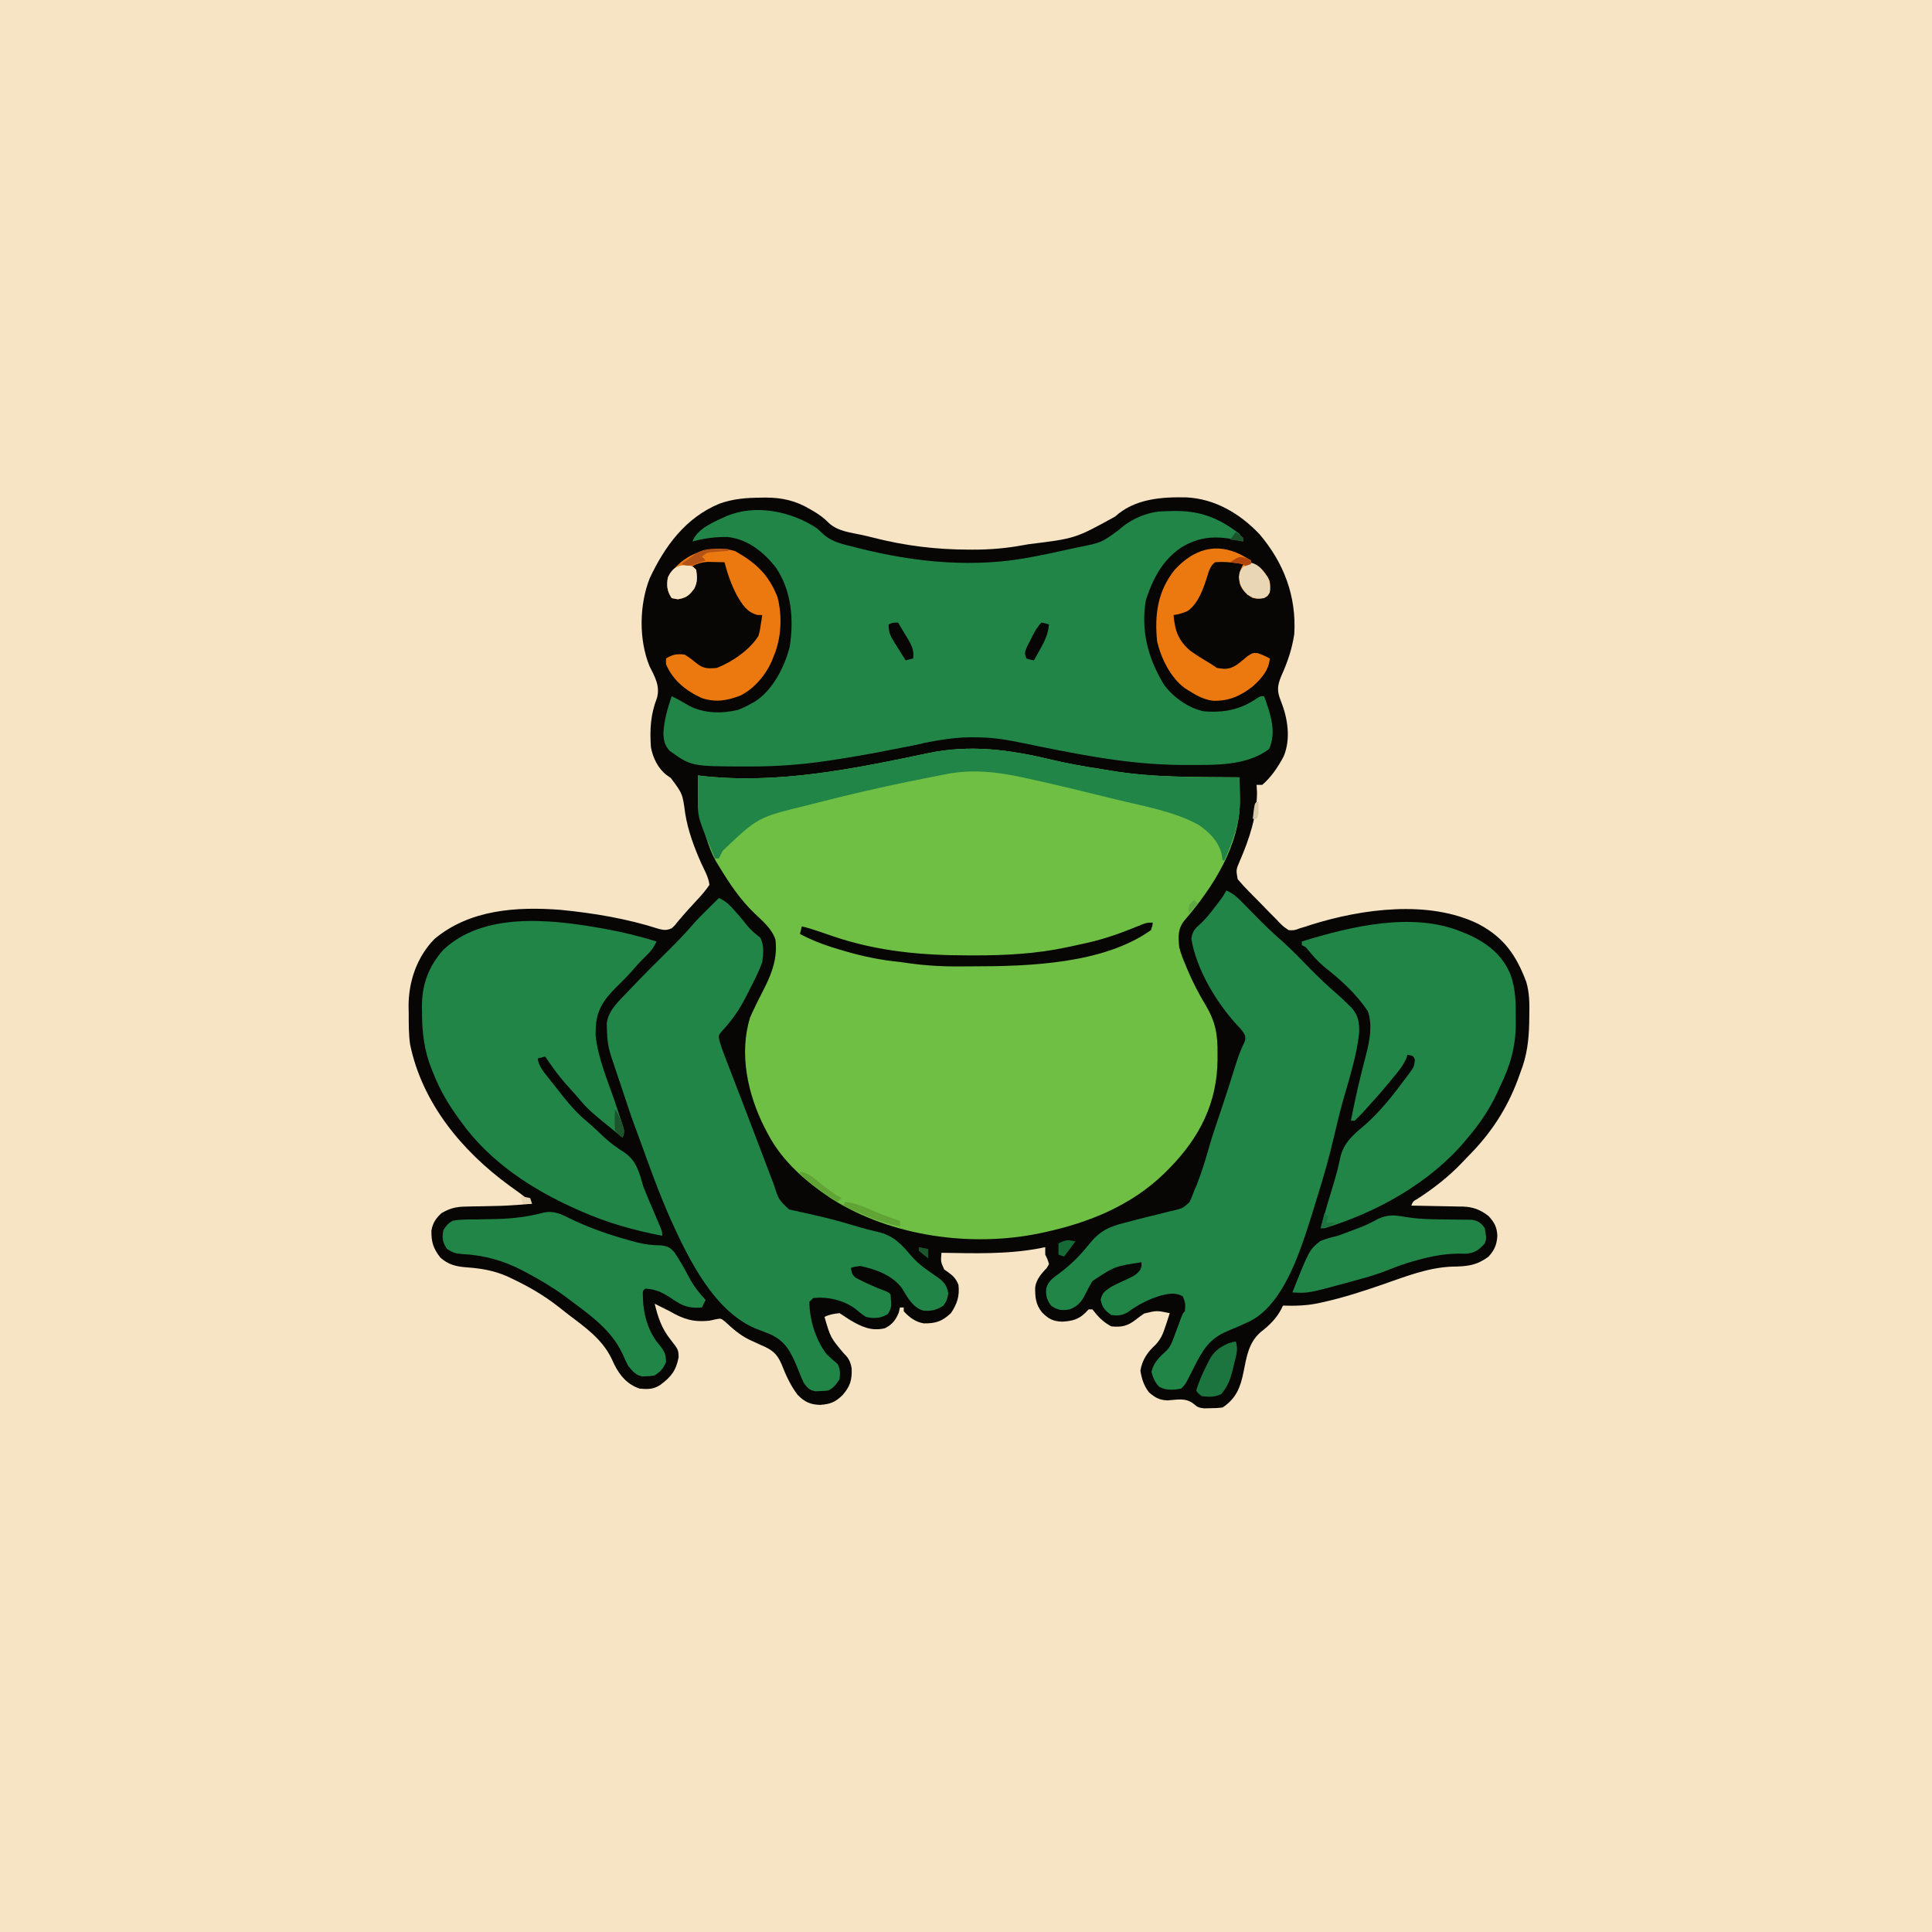 <svg version="1.1" xmlns="http://www.w3.org/2000/svg" width="1024" height="1024">
<path d="M0 0 C337.92 0 675.84 0 1024 0 C1024 337.92 1024 675.84 1024 1024 C686.08 1024 348.16 1024 0 1024 C0 686.08 0 348.16 0 0 Z " fill="#F6E4C4" transform="translate(0,0)"/>
<path d="M0 0 C0.791 -0.009 1.583 -0.019 2.398 -0.029 C11.055 0.019 18.089 1.608 25.562 6 C26.478 6.531 26.478 6.531 27.413 7.073 C30.567 8.949 33.262 10.869 35.812 13.5 C40.478 17.816 47.237 18.509 53.267 19.778 C55.365 20.234 57.44 20.743 59.52 21.277 C76.256 25.548 92.671 27.526 109.938 27.562 C110.949 27.568 110.949 27.568 111.98 27.573 C120.996 27.599 129.576 26.877 138.438 25.25 C139.486 25.068 140.534 24.886 141.613 24.698 C166.418 21.657 166.418 21.657 187.492 10.023 C197.866 0.566 212.059 -0.42 225.348 -0.125 C240.592 0.674 253.687 8.524 264.023 19.402 C276.934 34.632 283.596 52.176 282.438 72.25 C281.274 80.176 278.823 87.316 275.523 94.594 C273.416 99.75 273.193 102.547 275.312 107.75 C278.951 116.809 280.71 127.842 276.812 137.125 C273.953 142.58 270.169 148.244 265.438 152.25 C264.447 152.25 263.457 152.25 262.438 152.25 C262.52 153.529 262.602 154.808 262.688 156.125 C262.634 168.736 258.591 180.95 253.636 192.412 C251.524 197.272 251.524 197.272 252.438 202.25 C254.314 204.466 256.194 206.523 258.23 208.582 C258.814 209.178 259.398 209.774 259.999 210.388 C261.235 211.644 262.475 212.895 263.719 214.142 C265.619 216.056 267.49 217.995 269.361 219.936 C270.566 221.153 271.772 222.368 272.98 223.582 C273.815 224.457 273.815 224.457 274.667 225.349 C276.45 227.179 276.45 227.179 279.438 229.25 C282.507 229.375 282.507 229.375 285.438 228.25 C286.411 227.961 287.384 227.672 288.386 227.374 C289.399 227.039 290.413 226.704 291.457 226.359 C318.303 217.949 353.806 213.061 380.062 226 C393.52 233.122 400.034 242.471 405.384 256.647 C407.137 262.641 407.138 268.42 407 274.625 C406.983 275.902 406.965 277.179 406.948 278.495 C406.717 287.699 405.792 295.62 402.438 304.25 C401.946 305.618 401.456 306.987 400.965 308.355 C395.135 323.992 386.561 337.042 374.823 348.85 C373.572 350.114 372.351 351.407 371.133 352.703 C364.278 359.885 356.42 366.008 348.105 371.418 C345.372 372.979 345.372 372.979 344.438 375.25 C345.406 375.265 346.374 375.279 347.372 375.294 C350.984 375.352 354.595 375.43 358.207 375.512 C359.767 375.546 361.326 375.574 362.886 375.596 C365.135 375.63 367.384 375.683 369.633 375.738 C370.669 375.748 370.669 375.748 371.726 375.758 C377.162 375.921 381.056 377.402 385.336 380.723 C388.491 384.12 389.865 386.618 390.062 391.312 C389.753 395.949 388.608 398.746 385.438 402.25 C379.021 407.095 373.774 407.487 366.008 407.592 C353.43 408.056 341.295 412.871 329.515 416.969 C318.979 420.614 308.466 424.05 297.562 426.438 C296.686 426.633 295.809 426.829 294.906 427.031 C288.715 428.287 282.742 428.446 276.438 428.25 C276.134 428.875 275.83 429.499 275.516 430.143 C273.019 435.02 269.104 438.802 264.812 442.125 C258.249 447.693 257.18 455.248 255.562 463.312 C253.895 471.585 251.689 477.415 244.438 482.25 C241.477 482.586 241.477 482.586 238.062 482.625 C236.941 482.653 235.82 482.682 234.664 482.711 C231.438 482.25 231.438 482.25 228.988 480.227 C224.744 476.938 220.272 478.168 215.129 478.5 C210.712 478.201 208.804 477.066 205.438 474.25 C202.74 470.751 201.571 467.081 200.875 462.75 C201.803 456.976 204.654 452.88 208.938 448.965 C211.879 445.771 212.906 443.046 214.25 438.938 C214.466 438.292 214.682 437.647 214.904 436.982 C215.429 435.409 215.935 433.83 216.438 432.25 C209.527 430.817 209.527 430.817 202.844 432.449 C201.333 433.489 199.851 434.573 198.41 435.707 C194.12 439.063 190.92 439.817 185.438 439.25 C181.02 436.911 178.471 434.151 175.438 430.25 C174.777 430.25 174.118 430.25 173.438 430.25 C172.54 431.178 172.54 431.178 171.625 432.125 C167.948 435.697 164.573 436.416 159.562 436.75 C154.697 436.656 152.168 435.313 148.777 431.883 C145.379 427.741 145.001 423.678 145.113 418.461 C145.747 414.142 148.469 411.315 151.312 408.188 C151.684 407.548 152.055 406.909 152.438 406.25 C151.67 403.707 151.67 403.707 150.438 401.25 C150.438 399.93 150.438 398.61 150.438 397.25 C149.4 397.467 148.362 397.683 147.293 397.906 C130.113 401.126 112.837 400.536 95.438 400.25 C95.021 405.007 95.021 405.007 96.898 409.105 C97.846 409.765 97.846 409.765 98.812 410.438 C101.652 412.465 103.148 413.97 104.438 417.25 C105.123 423.193 103.725 427.387 100.438 432.25 C95.698 436.651 92.477 437.703 86.125 437.676 C81.683 436.972 78.461 434.51 75.438 431.25 C75.438 430.59 75.438 429.93 75.438 429.25 C74.777 429.25 74.118 429.25 73.438 429.25 C73.231 430.137 73.025 431.024 72.812 431.938 C71.159 435.92 69.291 438.359 65.438 440.25 C58.199 441.936 52.953 439.432 46.785 435.758 C44.991 434.606 43.211 433.433 41.438 432.25 C38.479 432.552 36.103 432.917 33.438 434.25 C36.636 445.24 36.636 445.24 43.887 453.82 C46.344 456.086 47.266 458.281 47.844 461.547 C48.074 467.583 47.06 471.041 43.062 475.621 C39.261 479.431 36.466 480.478 31.125 480.875 C25.801 480.689 22.944 479.334 19.215 475.574 C15.458 470.662 12.894 464.976 10.649 459.234 C8.185 453.466 5.379 451.499 -0.312 449.125 C-1.754 448.467 -3.193 447.803 -4.629 447.133 C-5.654 446.658 -5.654 446.658 -6.7 446.173 C-11.452 443.819 -15.33 440.395 -19.188 436.812 C-21.458 434.964 -21.458 434.964 -24.188 435.5 C-25.858 435.871 -25.858 435.871 -27.562 436.25 C-35.995 437.128 -41.323 435.46 -48.562 431.25 C-50.099 430.468 -51.64 429.696 -53.188 428.938 C-54.301 428.381 -55.415 427.824 -56.562 427.25 C-54.832 434.412 -52.929 440.234 -48.312 446.062 C-44.003 451.584 -44.003 451.584 -43.875 455.562 C-45.202 462.68 -47.896 466.087 -53.562 470.25 C-57.157 472.685 -60.282 472.619 -64.562 472.25 C-71.101 469.982 -74.946 465.464 -77.992 459.406 C-78.469 458.385 -78.946 457.364 -79.438 456.312 C-84.536 445.777 -93.711 439.533 -102.815 432.592 C-104.426 431.355 -106.017 430.093 -107.605 428.828 C-115.129 422.939 -122.97 418.359 -131.562 414.25 C-132.622 413.742 -133.682 413.234 -134.773 412.711 C-141.886 409.647 -148.631 408.489 -156.296 407.969 C-161.717 407.564 -166.047 406.544 -170.207 402.75 C-173.91 397.994 -174.983 394.516 -174.906 388.602 C-174.333 384.683 -172.485 381.874 -169.562 379.25 C-165.251 376.752 -162.056 375.863 -157.09 375.773 C-155.244 375.727 -155.244 375.727 -153.361 375.68 C-152.087 375.662 -150.813 375.644 -149.5 375.625 C-146.988 375.573 -144.477 375.518 -141.965 375.461 C-140.13 375.42 -140.13 375.42 -138.257 375.378 C-132.677 375.185 -127.123 374.743 -121.562 374.25 C-123.759 371.936 -126.068 370.068 -128.66 368.211 C-129.457 367.635 -130.254 367.059 -131.075 366.465 C-131.917 365.858 -132.758 365.251 -133.625 364.625 C-158.661 346.344 -179.779 320.93 -186.201 289.815 C-186.971 284.357 -186.932 278.877 -186.938 273.375 C-186.962 272.172 -186.986 270.97 -187.012 269.73 C-187.055 256.589 -182.644 243.439 -173.238 233.891 C-154.62 218.341 -129.811 216.689 -106.522 218.484 C-88.862 220.215 -71.22 223.147 -54.312 228.613 C-51.481 229.269 -50.193 229.426 -47.562 228.25 C-45.951 226.82 -45.951 226.82 -44.5 224.938 C-40.899 220.616 -37.128 216.49 -33.295 212.376 C-31.168 210.076 -29.305 207.864 -27.562 205.25 C-27.957 201.204 -30.204 197.478 -31.875 193.812 C-35.671 185.262 -38.849 176.774 -40.375 167.5 C-41.794 156.895 -41.794 156.895 -48 148.625 C-48.782 148.071 -49.565 147.516 -50.371 146.945 C-54.852 143.479 -57.569 137.788 -58.562 132.25 C-59.213 122.883 -58.765 114.997 -55.34 106.117 C-53.624 99.788 -56.526 94.882 -59.309 89.324 C-65.074 75.19 -64.743 56.756 -59.172 42.672 C-51.193 25.708 -40.14 10.595 -22.25 3.215 C-14.831 0.551 -7.831 0.07 0 0 Z " fill="#070604" transform="translate(403.562,263.75)"/>
<path d="M0 0 C8.599 2.056 17.273 3.565 26.007 4.914 C27.749 5.186 29.489 5.47 31.226 5.768 C53.789 9.614 76.86 9.075 99.679 9.331 C99.738 12.484 99.773 15.636 99.804 18.788 C99.821 19.67 99.838 20.551 99.855 21.458 C100.03 45.244 85.631 67.543 70.683 84.933 C66.881 89.484 67.166 93.579 67.679 99.331 C68.518 102.685 69.755 105.784 71.117 108.956 C71.649 110.245 71.649 110.245 72.192 111.559 C74.902 117.944 78.042 124.015 81.62 129.955 C86.817 138.621 88.144 145.492 87.992 155.644 C87.996 157.24 87.996 157.24 88.001 158.868 C87.847 181.813 78.51 200.183 62.679 216.331 C61.868 217.159 61.057 217.987 60.222 218.839 C42.478 236.229 19.99 245.352 -4.008 250.519 C-4.78 250.686 -5.552 250.853 -6.347 251.025 C-42.668 258.519 -85.061 252.657 -116.665 232.644 C-130.13 223.728 -142.743 212.804 -150.321 198.331 C-150.924 197.18 -151.527 196.029 -152.149 194.843 C-160.961 177.368 -165.74 155.91 -159.758 136.644 C-159.008 134.846 -158.191 133.075 -157.321 131.331 C-156.754 130.165 -156.186 128.998 -155.602 127.796 C-154.404 125.364 -153.177 122.953 -151.934 120.542 C-147.852 112.418 -145.192 104.491 -146.321 95.331 C-148.278 89.483 -153.05 85.607 -157.383 81.456 C-165.126 74.025 -170.788 65.48 -176.321 56.331 C-176.876 55.416 -177.432 54.501 -178.004 53.558 C-182.118 46.048 -184.099 37.551 -186.321 29.331 C-186.597 28.352 -186.597 28.352 -186.878 27.353 C-187.34 25.243 -187.435 23.38 -187.419 21.222 C-187.415 20.468 -187.412 19.714 -187.409 18.937 C-187.4 18.16 -187.392 17.382 -187.383 16.581 C-187.379 15.789 -187.374 14.996 -187.37 14.179 C-187.358 12.23 -187.34 10.281 -187.321 8.331 C-186.507 8.435 -186.507 8.435 -185.676 8.541 C-145.164 13.192 -104.674 4.762 -65.202 -3.514 C-42.759 -8.175 -21.944 -5.278 0 0 Z " fill="#6FBF45" transform="translate(557.321,402.669)"/>
<path d="M0 0 C1.147 1.017 2.275 2.057 3.375 3.125 C8.09 7.385 13.963 8.499 20 10 C20.632 10.162 21.265 10.324 21.917 10.491 C52.411 18.215 83.98 21.253 115 15 C116.167 14.775 116.167 14.775 117.358 14.546 C122.107 13.628 126.83 12.624 131.545 11.55 C134.144 10.968 136.749 10.424 139.355 9.879 C150.813 7.59 150.813 7.59 160.023 0.844 C166.06 -4.787 175.792 -9.042 184 -9 C185.217 -9.048 186.434 -9.095 187.688 -9.145 C202.286 -9.605 212.506 -5.914 224 3 C225.406 5.285 225.406 5.285 226 7 C225.417 6.856 224.835 6.711 224.234 6.562 C212.489 3.903 203.269 3.905 192.914 10.285 C182.969 17.125 178.147 26.639 174.379 37.848 C171.507 54.161 175.521 69.111 184 83 C188.97 89.641 196.832 95.272 205 97 C215.745 97.875 224.516 96.164 233.406 89.988 C235 89 235 89 237 89 C240.219 97.909 243.811 107.867 239.625 117 C227.583 126.175 210.295 125.445 195.812 125.438 C195.014 125.438 194.216 125.438 193.393 125.439 C163.793 125.354 134.932 119.101 106.037 113.205 C98.701 111.714 91.905 110.818 84.438 110.812 C83.62 110.8 82.802 110.788 81.959 110.775 C70.073 110.748 58.525 113.446 46.945 115.858 C34.032 118.534 21.103 120.912 8.062 122.875 C7.047 123.03 7.047 123.03 6.01 123.187 C-7.592 125.244 -20.929 126.238 -34.688 126.25 C-35.391 126.251 -36.095 126.251 -36.82 126.252 C-66.5 126.207 -66.5 126.207 -78 118 C-80.73 115.11 -81.181 112.787 -81.375 108.938 C-81.157 102.098 -79.152 95.457 -77 89 C-73.861 90.507 -70.872 92.222 -67.879 94 C-60.022 98.181 -50.625 98.294 -42.012 96.312 C-39.524 95.384 -37.304 94.316 -35 93 C-34.318 92.634 -33.636 92.268 -32.934 91.891 C-23.428 85.864 -17.107 73.411 -14.453 62.816 C-12.124 48.339 -13.497 32.713 -21.992 20.504 C-28.485 12.407 -36.679 5.83 -47.273 4.629 C-53.789 4.5 -59.723 5.298 -66 7 C-63.314 0 -54.528 -3.432 -48.062 -6.375 C-32.599 -13.023 -13.599 -8.986 0 0 Z " fill="#218548" transform="translate(433,280)"/>
<path d="M0 0 C3.555 1.508 5.796 3.576 8.484 6.324 C9.764 7.621 9.764 7.621 11.07 8.943 C11.955 9.849 12.839 10.754 13.75 11.688 C19.006 17.048 24.25 22.296 29.954 27.179 C35.069 31.732 39.774 36.741 44.578 41.617 C49.017 46.097 53.507 50.423 58.294 54.53 C60.397 56.342 62.402 58.235 64.375 60.188 C65.022 60.82 65.669 61.453 66.336 62.105 C70.04 66.323 70.485 69.893 70.383 75.367 C69.113 87.42 65.267 99.289 61.944 110.913 C60.123 117.356 58.588 123.856 57.062 130.375 C54.648 140.63 51.86 150.703 48.703 160.752 C48.029 162.908 47.373 165.068 46.723 167.23 C45.532 171.171 44.281 175.089 43 179 C42.395 180.868 42.395 180.868 41.777 182.773 C36.42 198.521 28.017 220.429 12.5 228.262 C8.622 230.081 4.73 231.831 0.754 233.429 C-9.028 237.437 -12.582 243.595 -17.188 252.75 C-18.053 254.455 -18.921 256.158 -19.793 257.859 C-20.17 258.607 -20.546 259.354 -20.934 260.124 C-22 262 -22 262 -24 264 C-27.989 264.734 -32.251 265.12 -35.77 262.867 C-37.944 260.473 -38.957 258.184 -39.688 255.062 C-38.579 250.124 -35.205 246.983 -31.511 243.661 C-29.797 241.777 -29.093 240.187 -28.211 237.805 C-27.909 237.007 -27.608 236.209 -27.297 235.387 C-26.841 234.143 -26.841 234.143 -26.375 232.875 C-25.76 231.226 -25.143 229.577 -24.523 227.93 C-24.255 227.2 -23.986 226.47 -23.708 225.718 C-23 224 -23 224 -22 223 C-21.637 218.892 -21.637 218.892 -23.062 215.125 C-26.966 212.858 -30.554 213.654 -34.738 214.656 C-41.436 216.672 -46.78 219.497 -52.43 223.609 C-55.556 225.301 -57.493 225.412 -61 225 C-64.357 222.519 -65.784 221.056 -66.625 216.938 C-65.783 212.981 -64.286 212.298 -61 210 C-57.997 208.463 -54.983 207.026 -51.908 205.645 C-49.194 204.362 -47.286 203.42 -45.574 200.906 C-44.904 199.013 -44.904 199.013 -45 197 C-59.227 199.198 -59.227 199.198 -71 207 C-72.639 209.765 -74.08 212.597 -75.539 215.461 C-77.507 218.882 -79.379 220.448 -83 222 C-87.424 222.698 -89.218 222.532 -92.938 220 C-95.239 216.652 -95.766 214.884 -95.469 210.906 C-94.446 206.748 -91.067 204.798 -87.828 202.375 C-82.026 197.941 -77.383 193.247 -72.843 187.568 C-67.186 180.54 -62.547 178.247 -54 176.125 C-52.034 175.604 -50.068 175.083 -48.102 174.562 C-44.085 173.522 -40.058 172.532 -36.023 171.562 C-34.141 171.084 -32.258 170.605 -30.375 170.125 C-29.052 169.831 -29.052 169.831 -27.703 169.532 C-23.074 168.351 -23.074 168.351 -19.62 165.238 C-18.572 163.191 -17.758 161.169 -17 159 C-16.557 157.966 -16.113 156.932 -15.656 155.867 C-13.146 149.371 -11.066 142.88 -9.219 136.168 C-7.419 129.844 -5.245 123.636 -3.145 117.407 C-0.442 109.376 2.149 101.314 4.654 93.219 C5.846 89.408 7.067 85.747 8.762 82.129 C10.159 79.22 10.159 79.22 9.906 76.805 C8.749 74.501 7.306 72.967 5.5 71.125 C-5.412 59.161 -15.917 41.732 -18.562 25.562 C-17.862 21.128 -16.458 20.069 -13.219 17.168 C-10.377 14.391 -8.025 11.347 -5.625 8.188 C-5.184 7.612 -4.744 7.036 -4.29 6.443 C-1.94 3.352 -1.94 3.352 0 0 Z " fill="#218548" transform="translate(650,472)"/>
<path d="M0 0 C3.755 1.528 5.85 3.786 8.5 6.812 C9.253 7.665 10.006 8.517 10.781 9.395 C12.259 11.13 13.704 12.895 15.113 14.688 C17.168 17.206 19.45 19.001 22 21 C24.053 25.106 23.632 29.552 23 34 C21.329 38.575 19.251 42.835 16.979 47.138 C16.054 48.897 15.172 50.678 14.293 52.461 C10.815 59.319 6.856 64.918 1.625 70.562 C-0.265 72.83 -0.265 72.83 0.254 75.26 C1.096 78.354 2.152 81.282 3.309 84.273 C3.547 84.894 3.785 85.514 4.031 86.153 C4.829 88.229 5.633 90.302 6.438 92.375 C7.304 94.619 8.169 96.864 9.034 99.108 C9.659 100.731 10.285 102.353 10.911 103.975 C13.551 110.817 16.159 117.671 18.762 124.527 C19.98 127.731 21.199 130.935 22.419 134.139 C23.221 136.25 24.022 138.361 24.821 140.473 C25.952 143.459 27.089 146.443 28.227 149.426 C28.564 150.32 28.901 151.215 29.248 152.136 C31.7 159.813 31.7 159.813 37.21 165.023 C38.067 165.21 38.923 165.397 39.805 165.59 C40.77 165.814 41.736 166.037 42.731 166.268 C44.287 166.599 44.287 166.599 45.875 166.938 C48.057 167.441 50.238 167.948 52.418 168.457 C53.519 168.71 54.621 168.964 55.755 169.225 C62.354 170.801 68.851 172.726 75.352 174.66 C78.163 175.494 80.899 176.193 83.773 176.809 C92.547 178.82 96.474 183.111 102.074 189.734 C106.056 194.369 111.004 197.551 116 201 C119.376 203.532 120.854 205.181 121.625 209.5 C121 213 121 213 119.125 215.938 C115.364 218.42 112.955 218.902 108.5 218.684 C102.768 217.116 99.982 211.615 97.062 206.812 C92 199.909 83.163 196.734 75 195 C72.234 195.319 72.234 195.319 70 196 C70.357 198.59 70.619 199.702 72.715 201.344 C77.719 203.947 82.749 206.214 88.031 208.203 C90 209 90 209 91 210 C91.574 217.002 91.574 217.002 89.562 220.5 C85.69 222.767 82.368 222.974 78 222 C75.904 220.693 74.119 219.192 72.23 217.602 C65.898 213.054 57.685 211.146 50 212 C49.34 212.66 48.68 213.32 48 214 C48 223.339 51.351 234.333 57.141 241.738 C59.028 243.596 60.979 245.293 63 247 C64.427 249.853 64.31 251.835 64 255 C62.2 257.7 60.916 259.542 58 261 C55.977 261.238 55.977 261.238 53.625 261.312 C52.854 261.35 52.083 261.387 51.289 261.426 C47.927 260.8 47.074 259.75 45 257 C43.884 254.559 42.898 252.08 41.906 249.586 C38.461 241.133 35.585 234.824 26.938 231.062 C24.898 230.221 22.853 229.425 20.778 228.674 C-2.161 219.982 -16.151 191.124 -25.558 170.274 C-31.671 156.452 -36.803 142.288 -41.894 128.067 C-42.785 125.597 -43.695 123.138 -44.629 120.684 C-45.875 117.337 -47.031 113.98 -48.147 110.588 C-49.162 107.507 -50.195 104.431 -51.227 101.355 C-52.026 98.966 -52.826 96.577 -53.625 94.188 C-54.032 92.974 -54.44 91.76 -54.859 90.51 C-55.249 89.345 -55.638 88.18 -56.039 86.98 C-56.392 85.928 -56.745 84.875 -57.108 83.79 C-58.61 79.092 -59.211 75.088 -59.312 70.125 C-59.369 68.334 -59.369 68.334 -59.426 66.508 C-58.576 59.506 -53.238 54.854 -48.562 49.938 C-47.925 49.261 -47.288 48.585 -46.631 47.889 C-40.001 40.908 -33.176 34.119 -26.323 27.359 C-21.905 22.986 -17.658 18.558 -13.613 13.84 C-11.06 10.928 -8.322 8.215 -5.562 5.5 C-5.022 4.964 -4.481 4.428 -3.924 3.875 C-2.618 2.581 -1.309 1.29 0 0 Z " fill="#218548" transform="translate(381,476)"/>
<path d="M0 0 C1.094 0.189 1.094 0.189 2.21 0.382 C11.877 2.087 21.24 4.369 30.625 7.25 C29.201 10.228 27.846 12.229 25.438 14.5 C22.93 16.93 20.578 19.405 18.312 22.062 C15.531 25.308 12.572 28.278 9.5 31.25 C2.562 38.114 -1.467 43.934 -1.625 53.812 C-1.651 54.763 -1.677 55.713 -1.703 56.691 C-0.572 68.96 4.832 81.192 8.738 92.82 C9.568 95.294 10.386 97.772 11.203 100.25 C11.461 101.009 11.72 101.769 11.986 102.551 C13.739 107.909 13.739 107.909 12.625 111.25 C-5.47 96.581 -5.47 96.581 -11.594 89.344 C-13.47 87.138 -15.419 85.011 -17.375 82.875 C-21.474 78.287 -24.961 73.36 -28.375 68.25 C-30.355 68.745 -30.355 68.745 -32.375 69.25 C-31.816 73.391 -29.4 76.148 -26.875 79.312 C-26.427 79.882 -25.979 80.451 -25.518 81.038 C-24.592 82.21 -23.664 83.381 -22.731 84.548 C-21.475 86.125 -20.233 87.712 -18.992 89.301 C-15.167 94.119 -11.334 98.457 -6.594 102.379 C-3.285 105.169 -0.171 108.17 2.976 111.139 C6.302 114.215 9.714 116.645 13.562 119.062 C20.191 123.713 21.454 129.757 23.625 137.25 C24.425 139.305 25.258 141.348 26.125 143.375 C26.531 144.334 26.937 145.293 27.355 146.281 C27.774 147.261 28.193 148.241 28.625 149.25 C29.566 151.457 30.504 153.665 31.438 155.875 C31.856 156.857 32.275 157.84 32.707 158.852 C33.625 161.25 33.625 161.25 33.625 163.25 C18.598 160.295 4.669 156.476 -9.375 150.25 C-10.07 149.945 -10.765 149.639 -11.481 149.325 C-35.148 138.842 -57.743 124.168 -73 102.812 C-73.451 102.196 -73.902 101.579 -74.367 100.943 C-79.798 93.445 -84.155 86.066 -87.562 77.438 C-87.905 76.612 -88.247 75.786 -88.6 74.936 C-92.571 64.996 -93.723 55.336 -93.688 44.688 C-93.704 43.724 -93.72 42.76 -93.736 41.768 C-93.744 29.98 -90.229 20.519 -82.438 11.688 C-61.13 -8.339 -26.276 -4.553 0 0 Z " fill="#218548" transform="translate(317.375,491.75)"/>
<path d="M0 0 C1.066 0.436 2.132 0.871 3.23 1.32 C13.527 6.002 21.632 12.373 25.802 23.054 C28.259 30.353 28.449 37.221 28.375 44.875 C28.387 46.065 28.398 47.255 28.41 48.48 C28.37 60.842 25.43 70.993 20 82 C19.496 83.103 18.992 84.207 18.473 85.344 C14.323 94.17 9.295 101.569 3 109 C2.55 109.54 2.101 110.08 1.637 110.637 C-17.178 133.006 -45.269 148.573 -73 157 C-73.66 157 -74.32 157 -75 157 C-72.929 149.081 -70.592 141.25 -68.191 133.426 C-66.762 128.724 -65.548 124.068 -64.562 119.25 C-62.765 111.82 -58.059 107.697 -52.375 102.938 C-43.462 95.337 -36.05 85.711 -29.125 76.312 C-28.69 75.737 -28.255 75.161 -27.807 74.568 C-25.55 71.418 -25.55 71.418 -25.055 67.668 C-25.957 65.643 -25.957 65.643 -29 65 C-29.21 65.672 -29.42 66.343 -29.637 67.035 C-31.467 71.016 -34.027 74.079 -36.812 77.438 C-37.382 78.13 -37.952 78.823 -38.538 79.537 C-42.633 84.469 -46.851 89.279 -51.188 94 C-51.74 94.605 -52.292 95.21 -52.861 95.834 C-54.197 97.264 -55.594 98.638 -57 100 C-57.66 100 -58.32 100 -59 100 C-58.464 97.353 -57.922 94.707 -57.375 92.062 C-57.203 91.227 -57.03 90.391 -56.853 89.529 C-55.798 84.512 -54.652 79.53 -53.398 74.559 C-53.126 73.47 -52.853 72.381 -52.573 71.26 C-52.037 69.135 -51.49 67.013 -50.931 64.895 C-49.043 57.384 -47.472 49.627 -49.961 42.09 C-56.292 32.454 -64.483 25.314 -73.445 18.18 C-76.533 15.545 -79.107 12.677 -81.66 9.531 C-82.942 7.871 -82.942 7.871 -85 7 C-85 6.34 -85 5.68 -85 5 C-59.011 -2.964 -26.3 -10.984 0 0 Z " fill="#218548" transform="translate(775,494)"/>
<path d="M0 0 C8.599 2.056 17.273 3.565 26.007 4.914 C27.749 5.186 29.489 5.47 31.226 5.768 C53.789 9.614 76.86 9.075 99.679 9.331 C99.747 12.471 99.788 15.61 99.824 18.749 C99.853 20.063 99.853 20.063 99.882 21.404 C99.98 32.858 96.256 42.956 91.679 53.331 C91.349 53.331 91.019 53.331 90.679 53.331 C90.494 52.176 90.308 51.021 90.117 49.831 C88.434 43.184 83.695 38.497 78.179 34.644 C64.825 27.239 48.414 24.577 33.742 20.956 C32.597 20.672 31.452 20.388 30.273 20.095 C16.194 16.599 2.102 13.178 -12.071 10.081 C-13.328 9.806 -14.584 9.531 -15.879 9.248 C-29.234 6.397 -42.232 4.961 -55.751 7.632 C-56.437 7.766 -57.123 7.901 -57.831 8.039 C-59.274 8.322 -60.718 8.609 -62.16 8.898 C-64.249 9.317 -66.34 9.727 -68.431 10.135 C-88.088 13.992 -107.554 18.498 -126.946 23.519 C-127.929 23.771 -128.912 24.022 -129.925 24.282 C-155.67 30.555 -155.67 30.555 -174.321 48.331 C-175.008 49.654 -175.681 50.985 -176.321 52.331 C-176.981 52.331 -177.641 52.331 -178.321 52.331 C-187.491 30.724 -187.491 30.724 -187.419 21.222 C-187.415 20.468 -187.412 19.714 -187.409 18.937 C-187.4 18.16 -187.392 17.382 -187.383 16.581 C-187.379 15.789 -187.374 14.996 -187.37 14.179 C-187.358 12.23 -187.34 10.281 -187.321 8.331 C-186.507 8.435 -186.507 8.435 -185.676 8.541 C-145.164 13.192 -104.674 4.762 -65.202 -3.514 C-42.759 -8.175 -21.944 -5.278 0 0 Z " fill="#218548" transform="translate(557.321,402.669)"/>
<path d="M0 0 C10.25 4.895 20.726 8.491 31.688 11.438 C32.911 11.775 32.911 11.775 34.159 12.119 C38.753 13.334 42.728 13.8 47.5 13.812 C50.858 14.255 52.483 15.038 54.628 17.673 C57.471 21.886 59.903 26.271 62.273 30.762 C64.708 35.351 67.534 38.946 71.062 42.75 C70.403 44.07 69.743 45.39 69.062 46.75 C62.363 47.277 58.968 46.078 53.5 42.312 C48.675 39.041 45.086 37.046 39.062 36.75 C37.689 37.906 37.689 37.906 37.812 41.062 C37.928 50.251 40.61 59.804 46.688 66.75 C49.264 70.005 50.062 71.626 50.062 75.75 C48.458 79.279 47.321 80.578 44.062 82.75 C41.977 83.121 41.977 83.121 39.688 83.188 C38.937 83.227 38.187 83.267 37.414 83.309 C33.832 82.458 32.391 80.543 30.062 77.75 C28.921 75.56 27.861 73.326 26.875 71.062 C21.006 58.597 9.865 50.802 -0.938 42.75 C-1.966 41.977 -2.995 41.203 -4.055 40.406 C-10.345 35.861 -16.843 32.018 -23.688 28.375 C-24.468 27.958 -25.248 27.541 -26.052 27.111 C-36.111 21.893 -46.427 19 -57.75 18.438 C-61.559 18.119 -62.835 17.818 -66.125 15.625 C-68.45 11.937 -68.703 10.036 -67.938 5.75 C-66.274 3.189 -65.537 2.176 -62.938 0.75 C-58.673 0.018 -54.444 0.056 -50.125 0.062 C-47.685 0.021 -45.245 -0.026 -42.805 -0.078 C-41.625 -0.101 -40.445 -0.123 -39.229 -0.146 C-31.16 -0.4 -23.052 -1.315 -15.25 -3.438 C-9.378 -4.878 -5.226 -2.581 0 0 Z " fill="#218548" transform="translate(302.938,646.25)"/>
<path d="M0 0 C5.044 0.86 10.005 1.175 15.116 1.267 C16.154 1.287 16.154 1.287 17.212 1.308 C20.04 1.36 22.868 1.405 25.697 1.416 C27.707 1.425 29.716 1.459 31.726 1.494 C32.902 1.502 34.077 1.51 35.289 1.519 C38.965 2.139 40.147 3.055 42.335 6.033 C43.206 11.519 43.206 11.519 42.335 14.033 C38.986 17.629 37.502 18.878 32.585 19.529 C31.168 19.524 29.751 19.504 28.335 19.47 C20.83 19.586 14.058 20.823 6.835 22.845 C5.94 23.094 5.046 23.343 4.124 23.599 C-0.205 24.858 -4.386 26.284 -8.552 28.009 C-14.234 30.343 -20.057 31.981 -25.978 33.595 C-27.079 33.898 -28.18 34.201 -29.315 34.513 C-51.321 40.524 -51.321 40.524 -59.665 40.033 C-50.686 17.448 -50.686 17.448 -44.899 12.822 C-41.845 11.578 -38.874 10.791 -35.665 10.033 C-32.951 9.102 -30.281 8.062 -27.603 7.033 C-26.915 6.783 -26.227 6.534 -25.518 6.277 C-21.514 4.819 -17.902 3.1 -14.165 1.033 C-9.125 -1.281 -5.396 -0.965 0 0 Z " fill="#218548" transform="translate(744.665,644.967)"/>
<path d="M0 0 C10.958 6.203 17.695 12.373 22.398 24.328 C25.02 34.499 24.476 46.209 20.312 55.875 C20.057 56.543 19.802 57.21 19.539 57.898 C16.286 65.45 10.311 72.696 2.938 76.438 C-4.168 79.255 -10.369 80.296 -17.797 77.852 C-25.993 74.086 -33.162 68.428 -36.688 59.875 C-36.688 58.885 -36.688 57.895 -36.688 56.875 C-33.229 54.746 -30.713 54.256 -26.688 54.875 C-24.459 56.268 -22.454 57.799 -20.422 59.465 C-16.867 62.355 -14.224 62.307 -9.688 61.875 C-1.69 58.705 7.8 52.295 12.312 44.875 C13.095 42.072 13.095 42.072 13.5 39.125 C13.659 38.14 13.817 37.155 13.98 36.141 C14.09 35.393 14.2 34.645 14.312 33.875 C13.446 33.854 12.58 33.834 11.688 33.812 C6.127 32.268 3.785 28.363 0.93 23.539 C-2.062 17.859 -4.065 12.075 -5.688 5.875 C-7.583 5.821 -9.479 5.782 -11.375 5.75 C-12.431 5.727 -13.486 5.704 -14.574 5.68 C-17.71 5.876 -19.864 6.544 -22.688 7.875 C-22.027 8.535 -21.368 9.195 -20.688 9.875 C-20.15 13.841 -19.905 16.392 -21.785 19.957 C-24.504 23.517 -25.91 24.745 -30.438 25.5 C-32.046 25.191 -32.046 25.191 -33.688 24.875 C-36.168 21.154 -36.438 18.186 -35.688 13.875 C-28.571 1.675 -13.286 -4.053 0 0 Z " fill="#EC7810" transform="translate(389.688,292.125)"/>
<path d="M0 0 C1.763 0.977 3.518 1.968 5.25 3 C5.25 3.66 5.25 4.32 5.25 5 C6.085 5.062 6.085 5.062 6.938 5.125 C10.92 6.632 13.38 10.26 15.25 14 C15.697 19.255 15.697 19.255 14.125 21.875 C11.312 23.563 9.475 23.452 6.25 23 C2.868 20.848 0.498 18.859 -0.75 15 C-1.081 11.03 -0.85 8.412 1.25 5 C-3.825 4.154 -8.606 3.571 -13.75 4 C-16.466 6.154 -17.053 8.862 -18.062 12.062 C-20.063 18.38 -22.672 25.729 -28.133 29.758 C-30.709 30.98 -32.937 31.598 -35.75 32 C-35.003 40.291 -33.208 45.582 -26.75 51 C-23.183 53.518 -19.51 55.785 -15.75 58 C-14.76 58.66 -13.77 59.32 -12.75 60 C-8.086 60.833 -5.977 60.802 -1.957 58.176 C-0.06 56.709 1.807 55.202 3.637 53.652 C6.25 52 6.25 52 8.938 52.188 C11.16 52.968 13.191 53.856 15.25 55 C14.866 61.147 10.721 65.769 6.32 69.742 C-0.304 74.923 -6.404 77.678 -14.914 77.41 C-19.832 76.699 -23.616 74.677 -27.75 72 C-28.45 71.562 -29.15 71.123 -29.871 70.672 C-37.338 65.141 -42.395 54.89 -44.457 45.926 C-45.882 31.699 -44.175 19.181 -35 7.836 C-25.114 -2.807 -13.417 -6.645 0 0 Z " fill="#EC7810" transform="translate(657.75,294)"/>
<path d="M0 0 C-0.228 1.844 -0.228 1.844 -1 4 C-26.258 22.003 -66.144 23.188 -95.97 23.185 C-98.497 23.187 -101.024 23.206 -103.551 23.225 C-113.573 23.259 -123.085 22.553 -133 21 C-134.641 20.802 -136.283 20.61 -137.926 20.43 C-147.839 19.225 -157.202 16.994 -166.75 14.062 C-167.845 13.727 -168.94 13.391 -170.068 13.044 C-176.024 11.146 -181.498 8.97 -187 6 C-186.67 4.68 -186.34 3.36 -186 2 C-183.082 2.689 -180.273 3.549 -177.438 4.523 C-176.117 4.972 -176.117 4.972 -174.77 5.43 C-172.954 6.05 -171.138 6.672 -169.324 7.297 C-145.668 15.308 -122.24 17.386 -97.438 17.375 C-95.901 17.378 -95.901 17.378 -94.333 17.38 C-77.965 17.377 -61.866 16.547 -45.812 13.125 C-44.98 12.951 -44.147 12.778 -43.29 12.599 C-40.856 12.082 -38.427 11.547 -36 11 C-35.323 10.848 -34.647 10.696 -33.95 10.54 C-25.266 8.535 -17.131 5.663 -8.9 2.286 C-3.291 0 -3.291 0 0 0 Z " fill="#070604" transform="translate(611,489)"/>
<path d="M0 0 C1.36 4.079 0.24 7.265 -0.75 11.312 C-0.92 12.06 -1.09 12.807 -1.266 13.576 C-2.521 18.834 -3.995 23.772 -7.688 27.875 C-11.311 29.638 -13.982 29.383 -18 29 C-20 27.5 -20 27.5 -21 26 C-19.533 21.188 -17.607 16.831 -15.312 12.375 C-14.842 11.393 -14.842 11.393 -14.361 10.391 C-11.758 5.357 -9.127 3.404 -4 1 C-1.562 0.25 -1.562 0.25 0 0 Z " fill="#1C753E" transform="translate(655,711)"/>
<path d="M0 0 C4.167 1.091 6.186 4.275 8.625 7.688 C10.024 10.486 9.878 12.592 9.625 15.688 C8.5 17.562 8.5 17.562 6.625 18.688 C2.817 19.267 1.146 19.019 -2.125 16.938 C-5.229 13.834 -6.206 12.042 -6.75 7.688 C-6.375 4.688 -6.375 4.688 -4.688 2.312 C-2.375 0.688 -2.375 0.688 0 0 Z " fill="#E8D6B5" transform="translate(663.375,298.312)"/>
<path d="M0 0 C3.812 0.5 3.812 0.5 5.812 2.5 C6.35 6.466 6.595 9.017 4.715 12.582 C1.996 16.142 0.59 17.37 -3.938 18.125 C-5.546 17.816 -5.546 17.816 -7.188 17.5 C-9.662 13.788 -9.957 10.802 -9.188 6.5 C-7.275 2.275 -4.677 0.136 0 0 Z " fill="#F6E4C4" transform="translate(363.188,299.5)"/>
<path d="M0 0 C1.347 2.222 2.677 4.451 4 6.688 C4.382 7.313 4.763 7.939 5.156 8.584 C7.274 12.196 8.516 14.784 8 19 C6.68 19.33 5.36 19.66 4 20 C2.316 17.344 0.654 14.675 -1 12 C-1.403 11.357 -1.807 10.714 -2.223 10.051 C-4.275 6.66 -5 5.07 -5 1 C-3 0 -3 0 0 0 Z " fill="#070604" transform="translate(476,330)"/>
<path d="M0 0 C2.125 0.375 2.125 0.375 4 1 C3.462 5.986 1.883 9.518 -0.562 13.875 C-1.203 15.027 -1.844 16.18 -2.504 17.367 C-2.998 18.236 -3.491 19.105 -4 20 C-5.938 19.688 -5.938 19.688 -8 19 C-9 16 -9 16 -7.637 12.715 C-6.997 11.45 -6.347 10.192 -5.688 8.938 C-5.366 8.3 -5.044 7.663 -4.713 7.006 C-3.343 4.336 -2.134 2.134 0 0 Z " fill="#070604" transform="translate(552,330)"/>
<path d="M0 0 C4.707 0.586 8.497 1.928 12.812 3.875 C18.132 6.236 23.44 8.275 29 10 C29 10.99 29 11.98 29 13 C18.26 10.978 8.842 6.604 -1 2 C-0.67 1.34 -0.34 0.68 0 0 Z " fill="#61A436" transform="translate(448,637)"/>
<path d="M0 0 C1.63 0.014 1.63 0.014 3.293 0.027 C4.124 0.039 4.956 0.051 5.812 0.062 C5.812 0.392 5.812 0.723 5.812 1.062 C5.053 1.111 4.294 1.16 3.512 1.211 C2.021 1.323 2.021 1.323 0.5 1.438 C-0.979 1.542 -0.979 1.542 -2.488 1.648 C-5.403 1.901 -5.403 1.901 -8.188 4.062 C-7.527 4.723 -6.868 5.382 -6.188 6.062 C-7.599 6.596 -9.017 7.114 -10.438 7.625 C-11.226 7.915 -12.015 8.205 -12.828 8.504 C-15.379 9.108 -16.741 8.91 -19.188 8.062 C-17.587 6.912 -15.982 5.767 -14.375 4.625 C-13.482 3.987 -12.588 3.349 -11.668 2.691 C-7.675 0.07 -4.674 -0.05 0 0 Z " fill="#B55215" transform="translate(380.188,290.938)"/>
<path d="M0 0 C4.307 0.527 7.179 3.246 10.438 5.875 C14.173 8.858 17.822 11.641 22 14 C21.34 14.66 20.68 15.32 20 16 C12.725 11.649 5.98 7.054 0 1 C0 0.67 0 0.34 0 0 Z " fill="#61A436" transform="translate(424,621)"/>
<path d="M0 0 C-2.97 3.96 -2.97 3.96 -6 8 C-6.99 7.67 -7.98 7.34 -9 7 C-9 5.02 -9 3.04 -9 1 C-5.195 -0.797 -4.294 -1.073 0 0 Z " fill="#166A35" transform="translate(570,658)"/>
<path d="M0 0 C1.737 2.605 2.691 4.583 3.688 7.5 C3.959 8.273 4.231 9.047 4.512 9.844 C5 12 5 12 4 15 C2 13.688 2 13.688 0 11 C-0.361 7.311 -0.229 3.695 0 0 Z " fill="#1C552B" transform="translate(326,588)"/>
<path d="M0 0 C0 0.33 0 0.66 0 1 C-1.582 1.338 -3.166 1.67 -4.75 2 C-6.073 2.278 -6.073 2.278 -7.422 2.562 C-10 3 -10 3 -14 3 C-14 2.34 -14 1.68 -14 1 C-8.84 -0.513 -5.34 -1.335 0 0 Z " fill="#218548" transform="translate(489,393)"/>
<path d="M0 0 C0.66 0.33 1.32 0.66 2 1 C2 1.66 2 2.32 2 3 C1.01 3.33 0.02 3.66 -1 4 C-1.33 3.67 -1.66 3.34 -2 3 C-4.328 2.632 -6.662 2.298 -9 2 C-4.085 -1.277 -4.085 -1.277 0 0 Z " fill="#B2450C" transform="translate(661,296)"/>
<path d="M0 0 C0.66 0.66 1.32 1.32 2 2 C1.67 2.99 1.34 3.98 1 5 C2.65 5 4.3 5 6 5 C3.082 6.945 1.375 7.453 -2 8 C-1.34 5.36 -0.68 2.72 0 0 Z " fill="#1C753E" transform="translate(702,643)"/>
<path d="M0 0 C0.33 0 0.66 0 1 0 C1.125 6.75 1.125 6.75 0 9 C-0.66 9 -1.32 9 -2 9 C-1.125 1.125 -1.125 1.125 0 0 Z " fill="#DBC9A9" transform="translate(666,425)"/>
<path d="M0 0 C2.475 0.495 2.475 0.495 5 1 C5 2.65 5 4.3 5 6 C3.293 4.719 1.626 3.382 0 2 C0 1.34 0 0.68 0 0 Z " fill="#1C552B" transform="translate(487,661)"/>
<path d="M0 0 C2.475 0.495 2.475 0.495 5 1 C5.33 1.99 5.66 2.98 6 4 C4.35 4 2.7 4 1 4 C0.67 2.68 0.34 1.36 0 0 Z " fill="#E8D6B5" transform="translate(276,634)"/>
<path d="M0 0 C0.66 0.66 1.32 1.32 2 2 C0.35 3.65 -1.3 5.3 -3 7 C-3 3 -3 3 -1.5 1.25 C-1.005 0.837 -0.51 0.425 0 0 Z " fill="#5FA944" transform="translate(633,477)"/>
<path d="M0 0 C2 1.375 2 1.375 4 3 C4 3.66 4 4.32 4 5 C1.69 4.67 -0.62 4.34 -3 4 C-2.01 2.68 -1.02 1.36 0 0 Z " fill="#1C552B" transform="translate(655,282)"/>
</svg>